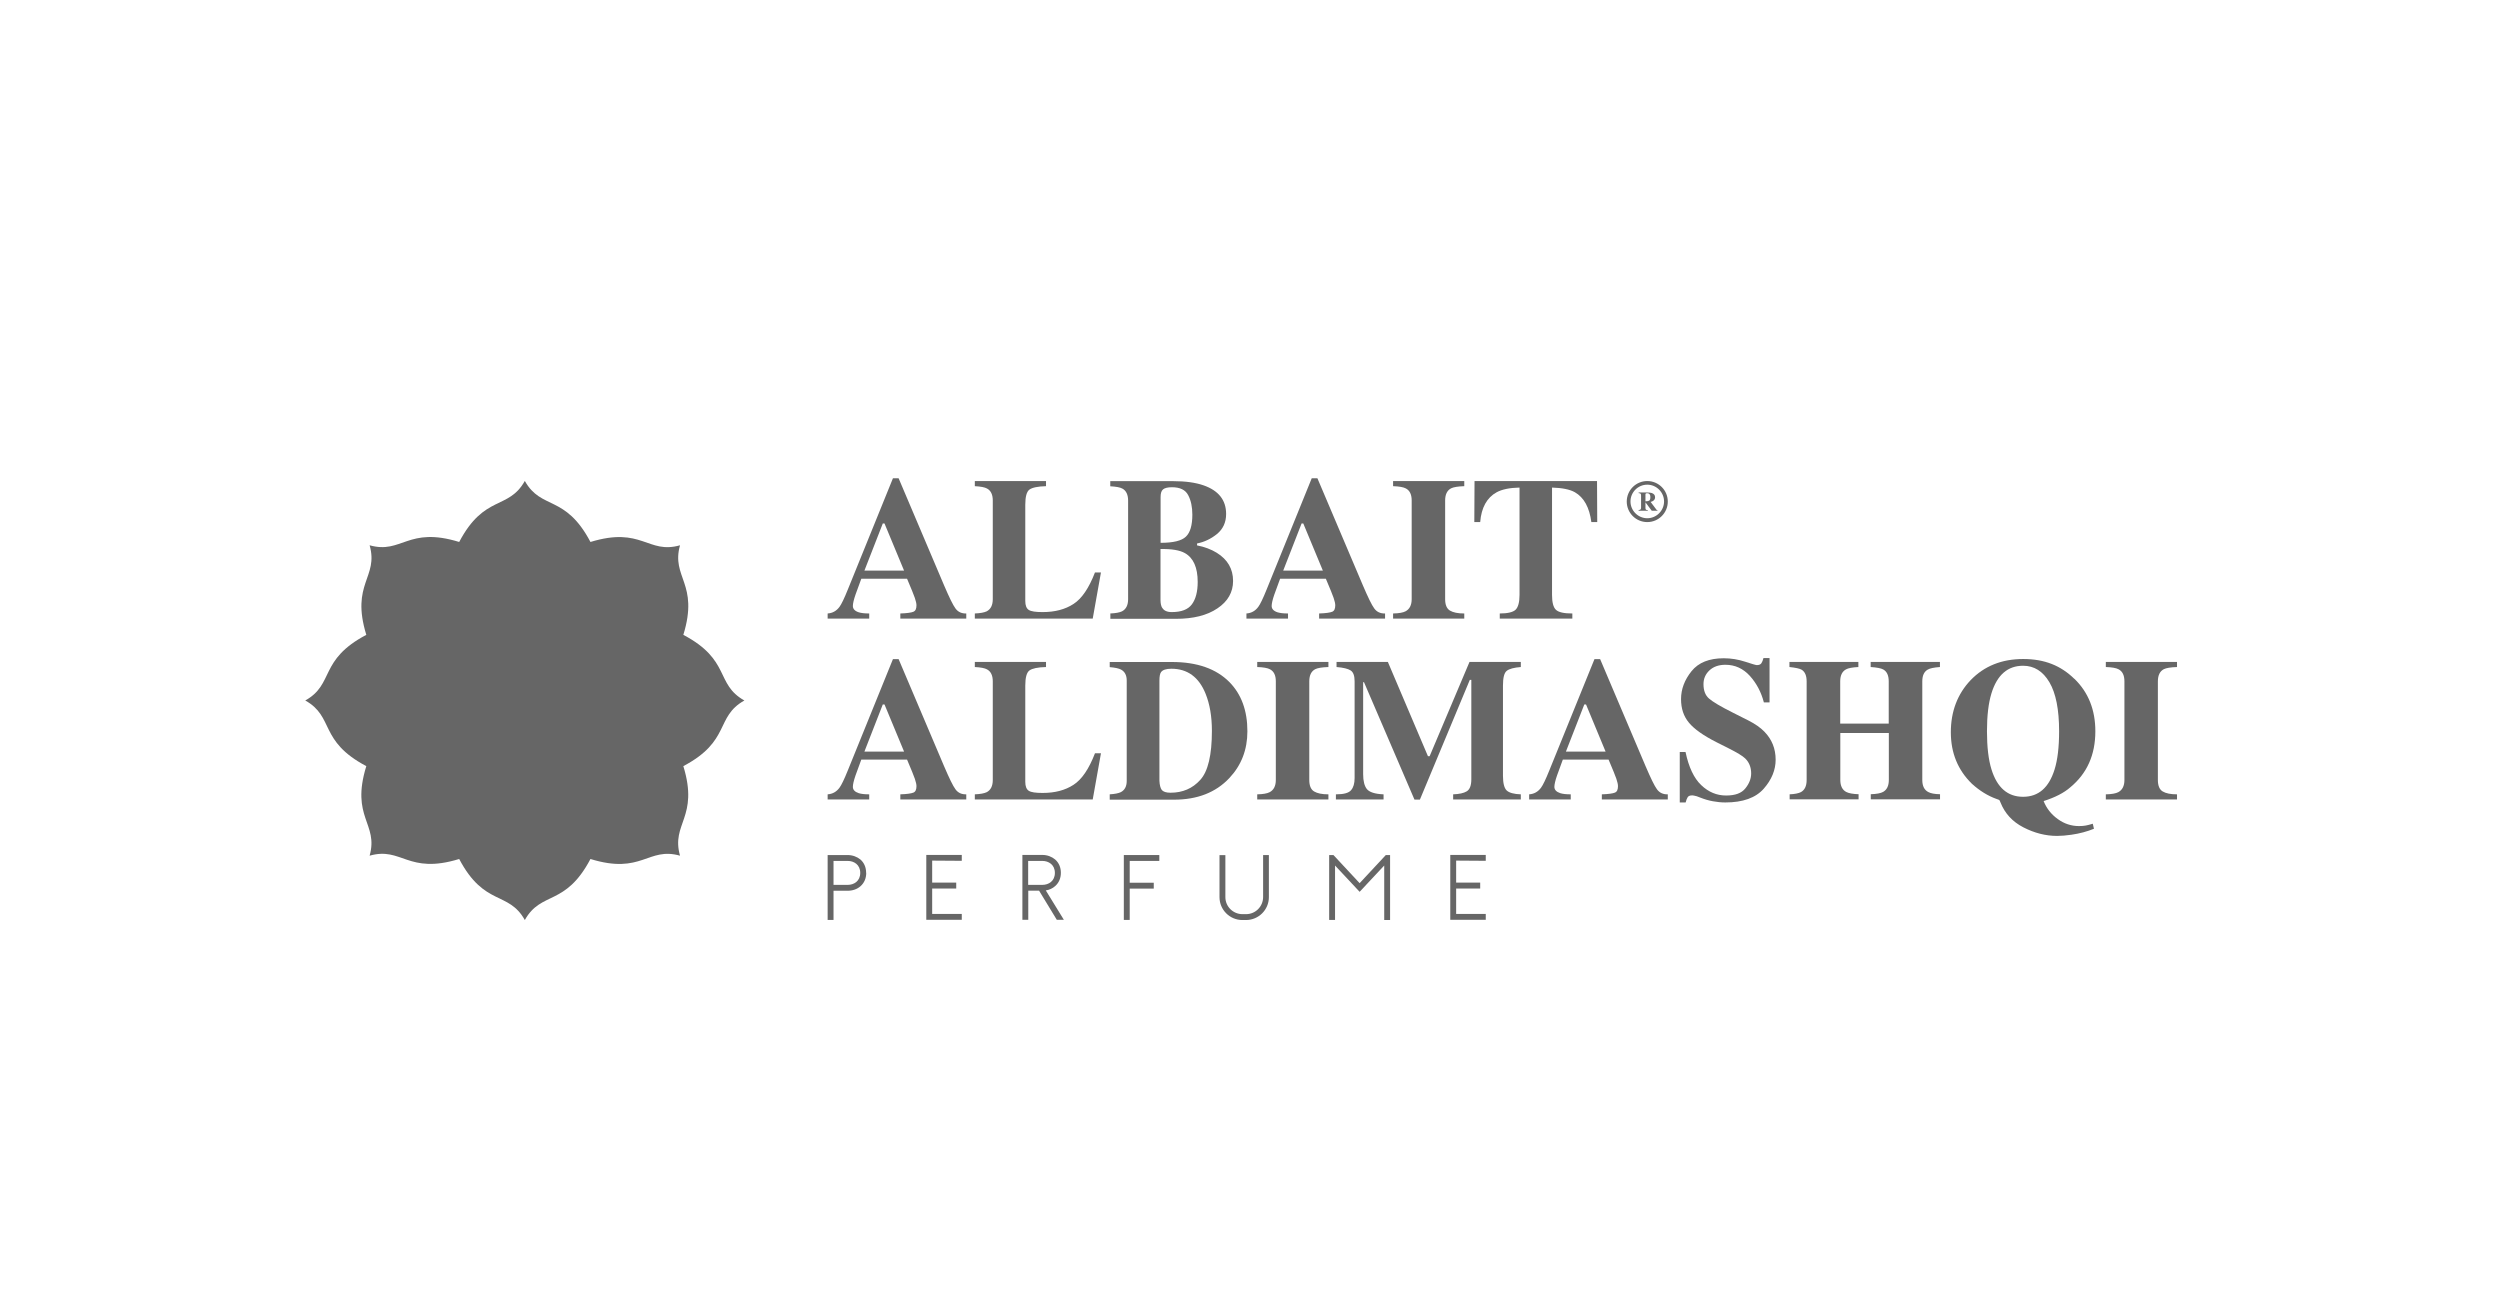<svg xmlns="http://www.w3.org/2000/svg" width="230" height="120" viewBox="0 0 230 120" fill="none"><g opacity="0.6"><path d="M62.867 58.407C64.332 53.657 61.727 53.146 62.562 50.166C59.583 51.012 59.071 48.406 54.322 49.861C52.001 45.465 49.798 46.95 48.284 44.246C46.769 46.95 44.566 45.465 42.246 49.861C37.496 48.396 36.985 51.002 34.005 50.166C34.851 53.146 32.245 53.657 33.7 58.407C29.304 60.727 30.789 62.93 28.085 64.445C30.789 65.959 29.304 68.162 33.7 70.483C32.235 75.232 34.841 75.744 34.005 78.723C36.985 77.878 37.496 80.484 42.246 79.028C44.566 83.424 46.769 81.939 48.284 84.643C49.798 81.939 52.001 83.424 54.322 79.028C59.071 80.493 59.583 77.888 62.562 78.723C61.717 75.744 64.323 75.232 62.867 70.483C67.263 68.162 65.778 65.959 68.482 64.445C65.778 62.93 67.263 60.727 62.867 58.407Z" fill="black"></path><path d="M79.693 80.306C79.693 80.798 79.516 81.221 79.172 81.526C78.867 81.801 78.444 81.949 77.992 81.949H76.684V84.633H76.143V78.664H77.982C78.434 78.664 78.847 78.821 79.162 79.077C79.506 79.382 79.683 79.805 79.683 80.296L79.693 80.306ZM79.142 80.306C79.142 79.549 78.562 79.205 77.992 79.205H76.684V81.408H77.992C78.562 81.408 79.142 81.064 79.142 80.306Z" fill="black"></path><path d="M85.76 79.195V81.201H87.973V81.742H85.76V84.083H88.484V84.624H85.219V78.654H88.484V79.195L85.76 79.176V79.195Z" fill="black"></path><path d="M97.856 84.624H97.227L95.594 81.939H94.601V84.624H94.06V78.654H95.899C96.351 78.654 96.764 78.812 97.079 79.077C97.423 79.382 97.6 79.805 97.6 80.297C97.6 80.788 97.423 81.211 97.079 81.516C96.843 81.733 96.538 81.87 96.214 81.919L97.876 84.624H97.856ZM95.899 81.408C96.469 81.408 97.049 81.064 97.049 80.307C97.049 79.549 96.469 79.205 95.899 79.205H94.591V81.408H95.899Z" fill="black"></path><path d="M103.933 79.205V81.211H106.146V81.752H103.933V84.633H103.392V78.664H106.657V79.205H103.943H103.933Z" fill="black"></path><path d="M116.737 78.674V82.539C116.737 83.699 115.793 84.643 114.632 84.643H114.298C113.138 84.643 112.194 83.699 112.194 82.539V78.674H112.735V82.539C112.735 83.404 113.443 84.102 114.308 84.102H114.642C115.508 84.102 116.206 83.394 116.206 82.529V78.664H116.737V78.674Z" fill="black"></path><path d="M127.888 78.674V84.643H127.348V79.628L125.086 82.047L122.824 79.628V84.633H122.283V78.664H122.677L125.086 81.251L127.495 78.664H127.888V78.674Z" fill="black"></path><path d="M133.966 79.195V81.201H136.178V81.742H133.966V84.083H136.69V84.624H133.425V78.654H136.69V79.195L133.966 79.176V79.195Z" fill="black"></path><path d="M76.143 56.44C76.595 56.41 76.959 56.204 77.234 55.83C77.411 55.594 77.667 55.063 77.992 54.257L82.151 44H82.672L86.852 53.844C87.324 54.945 87.668 55.663 87.904 55.978C88.14 56.302 88.465 56.45 88.897 56.44V56.912H82.83V56.44C83.439 56.42 83.843 56.361 84.029 56.282C84.226 56.204 84.315 56.007 84.315 55.683C84.315 55.535 84.266 55.309 84.167 55.014C84.108 54.837 84.02 54.62 83.921 54.375L83.449 53.244H79.24C78.965 53.991 78.788 54.473 78.709 54.699C78.542 55.181 78.464 55.535 78.464 55.751C78.464 56.017 78.641 56.214 79.004 56.332C79.221 56.4 79.535 56.44 79.968 56.44V56.912H76.143V56.44ZM83.174 52.496L81.374 48.16H81.217L79.526 52.496H83.174Z" fill="black"></path><path d="M89.674 56.44C90.186 56.42 90.549 56.351 90.776 56.243C91.149 56.047 91.336 55.673 91.336 55.122V46.045C91.336 45.505 91.159 45.131 90.805 44.944C90.599 44.826 90.225 44.757 89.684 44.728V44.256H96.233V44.728C95.476 44.747 94.965 44.856 94.709 45.042C94.454 45.229 94.326 45.691 94.326 46.439V55.289C94.326 55.702 94.434 55.978 94.65 56.115C94.866 56.253 95.289 56.312 95.919 56.312C97.05 56.312 97.994 56.066 98.761 55.565C99.528 55.073 100.187 54.099 100.737 52.664H101.288L100.531 56.912H89.684V56.44H89.674Z" fill="black"></path><path d="M102.134 56.44C102.645 56.42 102.999 56.351 103.225 56.243C103.599 56.047 103.786 55.673 103.786 55.132V46.055C103.786 45.514 103.609 45.141 103.265 44.954C103.058 44.836 102.684 44.767 102.144 44.738V44.266H107.936C109.057 44.266 109.981 44.394 110.719 44.649C112.105 45.131 112.803 46.006 112.803 47.285C112.803 48.062 112.518 48.671 111.958 49.133C111.397 49.586 110.778 49.871 110.129 49.999V50.176C110.827 50.313 111.427 50.54 111.938 50.854C112.941 51.474 113.443 52.339 113.443 53.45C113.443 54.483 112.961 55.329 112.007 55.968C111.053 56.617 109.775 56.932 108.182 56.932H102.153V56.46L102.134 56.44ZM109.106 49.369C109.499 48.996 109.696 48.317 109.696 47.353C109.696 46.636 109.568 46.036 109.312 45.554C109.057 45.062 108.555 44.826 107.818 44.826C107.424 44.826 107.159 44.895 107.002 45.023C106.844 45.151 106.775 45.387 106.775 45.731V49.94C107.936 49.94 108.713 49.753 109.106 49.369ZM106.923 55.909C107.07 56.174 107.365 56.312 107.798 56.312C108.683 56.312 109.303 56.076 109.657 55.594C110.011 55.112 110.188 54.424 110.188 53.539C110.188 52.211 109.794 51.326 109.008 50.884C108.536 50.618 107.788 50.49 106.766 50.51V55.191C106.766 55.516 106.825 55.761 106.913 55.909H106.923Z" fill="black"></path><path d="M114.672 56.44C115.124 56.41 115.488 56.204 115.763 55.83C115.94 55.594 116.196 55.063 116.521 54.257L120.68 44H121.201L125.381 53.844C125.853 54.945 126.197 55.663 126.433 55.978C126.669 56.302 126.994 56.45 127.426 56.44V56.912H121.359V56.44C121.968 56.42 122.372 56.361 122.558 56.282C122.755 56.204 122.844 56.007 122.844 55.683C122.844 55.535 122.794 55.309 122.696 55.014C122.637 54.837 122.549 54.62 122.45 54.375L121.978 53.244H117.769C117.494 53.991 117.317 54.473 117.238 54.699C117.071 55.181 116.993 55.535 116.993 55.751C116.993 56.017 117.17 56.214 117.533 56.332C117.75 56.4 118.064 56.44 118.497 56.44V56.912H114.672V56.44ZM121.703 52.496L119.903 48.16H119.746L118.055 52.496H121.703Z" fill="black"></path><path d="M128.164 56.44C128.695 56.43 129.078 56.361 129.305 56.243C129.678 56.047 129.875 55.673 129.875 55.122V46.045C129.875 45.495 129.698 45.121 129.334 44.934C129.118 44.816 128.724 44.747 128.164 44.728V44.256H134.713V44.728C134.123 44.747 133.72 44.816 133.504 44.924C133.14 45.111 132.953 45.485 132.953 46.045V55.122C132.953 55.643 133.101 55.997 133.396 56.174C133.691 56.351 134.123 56.44 134.713 56.44V56.912H128.164V56.44Z" fill="black"></path><path d="M135.647 44.256H146.927L146.946 48.032H146.405C146.228 46.685 145.727 45.77 144.891 45.288C144.419 45.023 143.721 44.885 142.787 44.856V54.729C142.787 55.417 142.905 55.879 143.15 56.105C143.396 56.332 143.888 56.44 144.655 56.44V56.912H137.978V56.44C138.706 56.44 139.197 56.322 139.433 56.096C139.669 55.87 139.797 55.407 139.797 54.729V44.856C138.883 44.875 138.184 45.023 137.693 45.288C136.798 45.78 136.286 46.694 136.178 48.032H135.637L135.657 44.256H135.647Z" fill="black"></path><path d="M76.143 73.079C76.595 73.049 76.959 72.843 77.234 72.469C77.411 72.233 77.667 71.702 77.992 70.896L82.151 60.639H82.672L86.852 70.483C87.324 71.584 87.668 72.302 87.904 72.617C88.14 72.941 88.465 73.089 88.897 73.079V73.551H82.83V73.079C83.439 73.059 83.843 73 84.029 72.921C84.226 72.843 84.315 72.646 84.315 72.322C84.315 72.174 84.266 71.948 84.167 71.653C84.108 71.476 84.02 71.26 83.921 71.014L83.449 69.883H79.24C78.965 70.63 78.788 71.112 78.709 71.338C78.542 71.82 78.464 72.174 78.464 72.391C78.464 72.656 78.641 72.853 79.004 72.971C79.221 73.04 79.535 73.079 79.968 73.079V73.551H76.143V73.079ZM83.174 69.145L81.374 64.809H81.217L79.526 69.145H83.174Z" fill="black"></path><path d="M89.674 73.079C90.186 73.059 90.549 72.99 90.776 72.882C91.149 72.686 91.336 72.312 91.336 71.761V62.684C91.336 62.144 91.159 61.77 90.805 61.583C90.599 61.465 90.225 61.396 89.684 61.367V60.895H96.233V61.367C95.476 61.386 94.965 61.495 94.709 61.681C94.454 61.868 94.326 62.331 94.326 63.078V71.928C94.326 72.341 94.434 72.617 94.65 72.754C94.866 72.892 95.289 72.951 95.919 72.951C97.05 72.951 97.994 72.705 98.761 72.204C99.528 71.712 100.187 70.738 100.737 69.303H101.288L100.531 73.551H89.684V73.079H89.674Z" fill="black"></path><path d="M102.094 73.079C102.566 73.049 102.901 72.981 103.107 72.882C103.471 72.695 103.658 72.351 103.658 71.85V62.606C103.658 62.124 103.481 61.79 103.137 61.603C102.94 61.495 102.586 61.416 102.094 61.377V60.904H107.818C110.129 60.904 111.889 61.524 113.108 62.753C114.21 63.874 114.76 65.379 114.76 67.277C114.76 68.968 114.21 70.404 113.098 71.584C111.85 72.912 110.148 73.57 108.014 73.57H102.094V73.099V73.079ZM106.893 72.676C107.021 72.843 107.287 72.931 107.69 72.931C108.801 72.931 109.716 72.538 110.424 71.751C111.141 70.965 111.495 69.46 111.495 67.237C111.495 65.91 111.299 64.779 110.915 63.825C110.296 62.291 109.244 61.524 107.768 61.524C107.277 61.524 106.962 61.632 106.815 61.839C106.716 61.976 106.667 62.232 106.667 62.616V71.84C106.687 72.223 106.756 72.499 106.883 72.676H106.893Z" fill="black"></path><path d="M115.665 73.079C116.196 73.069 116.58 73 116.806 72.882C117.179 72.686 117.376 72.312 117.376 71.761V62.684C117.376 62.134 117.199 61.76 116.835 61.573C116.619 61.455 116.226 61.386 115.665 61.367V60.895H122.214V61.367C121.624 61.386 121.221 61.455 121.005 61.563C120.641 61.75 120.454 62.124 120.454 62.684V71.761C120.454 72.282 120.602 72.636 120.897 72.813C121.192 72.99 121.624 73.079 122.214 73.079V73.551H115.665V73.079Z" fill="black"></path><path d="M122.912 73.079C123.63 73.079 124.092 72.951 124.299 72.695C124.515 72.45 124.624 72.076 124.624 71.584V62.684C124.624 62.173 124.506 61.839 124.26 61.681C124.014 61.524 123.581 61.416 122.962 61.367V60.895H127.682L131.37 69.568H131.527L135.195 60.895H139.915V61.367C139.286 61.416 138.843 61.534 138.617 61.721C138.381 61.908 138.273 62.36 138.273 63.078V71.368C138.273 72.056 138.391 72.508 138.617 72.725C138.853 72.941 139.286 73.059 139.915 73.079V73.551H133.69V73.079C134.241 73.059 134.664 72.971 134.939 72.803C135.215 72.636 135.362 72.272 135.362 71.702V62.547H135.224L130.632 73.561H130.13L125.489 62.763H125.41V71.23C125.41 71.859 125.528 72.312 125.754 72.597C125.99 72.882 126.502 73.049 127.288 73.079V73.551H122.903V73.079H122.912Z" fill="black"></path><path d="M140.682 73.079C141.135 73.049 141.498 72.843 141.774 72.469C141.951 72.233 142.206 71.702 142.531 70.896L146.691 60.639H147.212L151.391 70.483C151.863 71.584 152.207 72.302 152.443 72.617C152.68 72.941 153.004 73.089 153.437 73.079V73.551H147.369V73.079C147.979 73.059 148.382 73 148.569 72.921C148.766 72.843 148.854 72.646 148.854 72.322C148.854 72.174 148.805 71.948 148.707 71.653C148.648 71.476 148.559 71.26 148.461 71.014L147.989 69.883H143.78C143.505 70.63 143.328 71.112 143.249 71.338C143.082 71.82 143.003 72.174 143.003 72.391C143.003 72.656 143.18 72.853 143.544 72.971C143.76 73.04 144.075 73.079 144.508 73.079V73.551H140.682V73.079ZM147.713 69.145L145.914 64.809H145.756L144.065 69.145H147.713Z" fill="black"></path><path d="M154.528 69.185H155.069C155.364 70.581 155.846 71.604 156.515 72.233C157.183 72.872 157.941 73.187 158.796 73.187C159.652 73.187 160.222 72.971 160.576 72.528C160.93 72.086 161.107 71.633 161.107 71.151C161.107 70.591 160.92 70.129 160.556 69.775C160.31 69.539 159.819 69.244 159.081 68.87L157.891 68.27C156.711 67.67 155.875 67.08 155.384 66.49C154.892 65.9 154.656 65.182 154.656 64.317C154.656 63.402 154.981 62.547 155.62 61.75C156.259 60.954 157.252 60.56 158.58 60.56C159.258 60.56 159.917 60.669 160.546 60.875C161.176 61.081 161.54 61.19 161.628 61.19C161.835 61.19 161.972 61.131 162.051 61.013C162.13 60.895 162.189 60.737 162.238 60.541H162.798V64.622H162.277C162.031 63.678 161.599 62.861 160.989 62.183C160.369 61.504 159.622 61.16 158.737 61.16C158.118 61.16 157.626 61.337 157.262 61.681C156.898 62.026 156.721 62.448 156.721 62.94C156.721 63.53 156.888 63.973 157.232 64.268C157.567 64.563 158.304 65.005 159.465 65.585L160.851 66.284C161.471 66.598 161.963 66.942 162.326 67.316C163.015 68.024 163.359 68.88 163.359 69.893C163.359 70.837 162.995 71.731 162.258 72.567C161.52 73.403 160.34 73.826 158.727 73.826C158.354 73.826 157.98 73.787 157.596 73.718C157.213 73.649 156.839 73.541 156.465 73.394L156.102 73.256C156.013 73.236 155.934 73.216 155.856 73.197C155.777 73.177 155.708 73.177 155.659 73.177C155.462 73.177 155.335 73.236 155.266 73.344C155.197 73.453 155.128 73.62 155.079 73.826H154.538V69.185H154.528Z" fill="black"></path><path d="M164.628 73.079C165.129 73.059 165.483 72.981 165.69 72.872C166.034 72.676 166.211 72.312 166.211 71.761V62.684C166.211 62.154 166.053 61.8 165.749 61.613C165.562 61.505 165.188 61.426 164.628 61.367V60.895H170.97V61.367C170.42 61.396 170.036 61.465 169.83 61.583C169.476 61.78 169.299 62.144 169.299 62.684V66.569H173.763V62.684C173.763 62.144 173.596 61.78 173.262 61.593C173.055 61.475 172.672 61.406 172.101 61.367V60.895H178.474V61.367C177.923 61.406 177.549 61.485 177.353 61.603C177.018 61.79 176.851 62.154 176.851 62.684V71.761C176.851 72.312 177.038 72.686 177.412 72.872C177.628 72.99 177.982 73.059 178.483 73.069V73.541H172.111V73.069C172.652 73.049 173.026 72.981 173.252 72.853C173.596 72.656 173.773 72.292 173.773 71.751V67.434H169.308V71.751C169.308 72.302 169.495 72.686 169.879 72.872C170.095 72.981 170.469 73.049 170.99 73.069V73.541H164.647V73.069L164.628 73.079Z" fill="black"></path><path d="M190.845 62.448C192.133 63.697 192.772 65.31 192.772 67.277C192.772 69.45 192.005 71.161 190.471 72.43C189.891 72.941 189.065 73.364 188.013 73.698C188.278 74.367 188.711 74.918 189.311 75.35C189.901 75.783 190.56 75.999 191.268 75.999C191.513 75.999 191.72 75.98 191.887 75.95C192.054 75.921 192.271 75.862 192.536 75.783L192.644 76.245C192.015 76.501 191.327 76.688 190.569 76.796C190.087 76.865 189.645 76.904 189.252 76.904C188.199 76.904 187.167 76.639 186.154 76.117C185.141 75.596 184.443 74.829 184.05 73.836C184 73.708 183.961 73.629 183.941 73.61C183.922 73.59 183.833 73.551 183.676 73.502C182.879 73.216 182.132 72.754 181.424 72.115C180.126 70.856 179.477 69.273 179.477 67.365C179.477 65.458 180.087 63.845 181.296 62.576C182.545 61.278 184.158 60.629 186.134 60.629C188.111 60.629 189.596 61.239 190.845 62.458V62.448ZM189.016 70.807C189.301 69.902 189.438 68.722 189.438 67.277C189.438 65.281 189.143 63.776 188.544 62.763C187.944 61.75 187.137 61.249 186.124 61.249C184.708 61.249 183.735 62.094 183.214 63.786C182.938 64.681 182.801 65.851 182.801 67.277C182.801 68.703 182.938 69.912 183.223 70.807C183.745 72.469 184.708 73.305 186.124 73.305C187.541 73.305 188.494 72.469 189.016 70.807Z" fill="black"></path><path d="M193.736 73.079C194.267 73.069 194.65 73 194.876 72.882C195.25 72.686 195.447 72.312 195.447 71.761V62.684C195.447 62.134 195.27 61.76 194.906 61.573C194.69 61.455 194.296 61.386 193.736 61.367V60.895H200.285V61.367C199.695 61.386 199.292 61.455 199.075 61.563C198.712 61.75 198.525 62.124 198.525 62.684V71.761C198.525 72.282 198.672 72.636 198.967 72.813C199.262 72.99 199.695 73.079 200.285 73.079V73.551H193.736V73.079Z" fill="black"></path><path d="M150.752 46.921C150.841 46.921 150.89 46.901 150.929 46.872C150.959 46.842 150.978 46.783 150.978 46.695V45.593C150.978 45.495 150.959 45.436 150.919 45.406C150.9 45.387 150.841 45.377 150.752 45.367V45.308H151.559C151.726 45.308 151.863 45.328 151.962 45.357C152.158 45.426 152.267 45.554 152.267 45.741C152.267 45.878 152.217 45.986 152.109 46.065C152.031 46.124 151.942 46.163 151.854 46.173L152.385 46.881C152.385 46.881 152.414 46.911 152.424 46.921C152.444 46.921 152.463 46.931 152.483 46.931V46.99H151.962L151.382 46.213V46.704C151.382 46.793 151.391 46.852 151.421 46.881C151.45 46.911 151.509 46.931 151.598 46.931V46.99H150.752V46.931V46.921ZM151.726 46.055C151.795 46.016 151.834 45.908 151.834 45.751C151.834 45.652 151.824 45.574 151.795 45.524C151.745 45.426 151.667 45.377 151.539 45.377C151.47 45.377 151.431 45.377 151.411 45.406C151.391 45.426 151.382 45.456 151.382 45.485V46.124C151.549 46.124 151.667 46.095 151.736 46.055H151.726Z" fill="black"></path><path d="M151.549 48.032C150.506 48.032 149.661 47.186 149.661 46.144C149.661 45.101 150.506 44.256 151.549 44.256C152.591 44.256 153.437 45.101 153.437 46.144C153.437 47.186 152.591 48.032 151.549 48.032ZM151.549 44.59C150.693 44.59 150.005 45.288 150.005 46.134C150.005 46.98 150.703 47.678 151.549 47.678C152.394 47.678 153.093 46.98 153.093 46.134C153.093 45.288 152.394 44.59 151.549 44.59Z" fill="black"></path></g></svg>